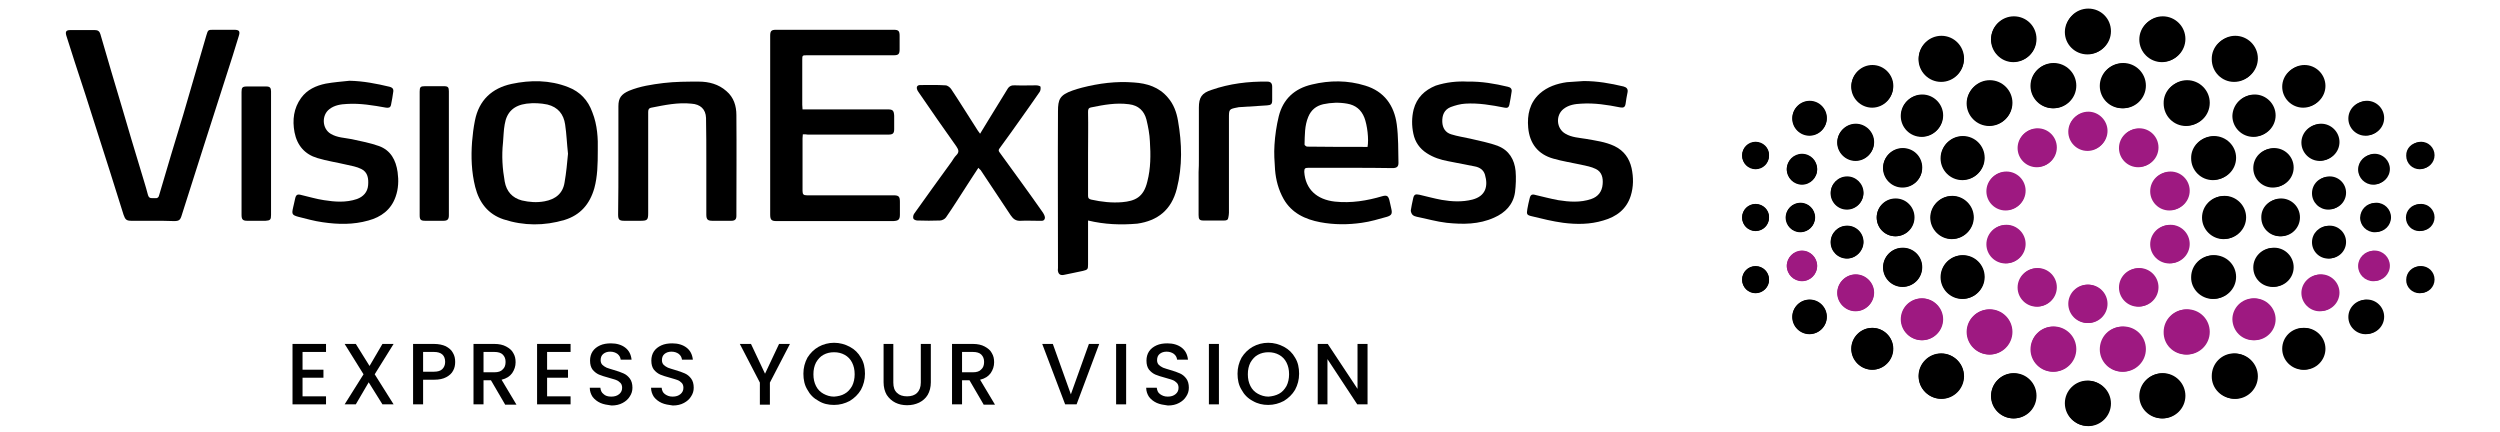 <?xml version="1.0" encoding="UTF-8"?>
<svg width="873px" height="151px" viewBox="0 0 873 151" version="1.1" xmlns="http://www.w3.org/2000/svg" xmlns:xlink="http://www.w3.org/1999/xlink">
    <title>VE_logo_Strapline_873 x 151px</title>
    <g id="VE_logo_Strapline_873-x-151px" stroke="none" stroke-width="1" fill="none" fill-rule="evenodd">
        <g transform="translate(23, 3)" fill-rule="nonzero">
            <g id="Group" transform="translate(585.347, 0)">
                <path d="M120.9,36 C117.2,36 114.2,39 114.2,42.7 C114.2,46.4 117.2,49.4 120.9,49.4 C124.6,49.4 127.6,46.4 127.6,42.7 C127.6,39.1 124.6,36 120.9,36" id="Path" fill="#9E1981"></path>
                <path d="M103.2,41.8 C99.5,41.8 96.5,44.8 96.5,48.5 C96.5,52.2 99.5,55.2 103.2,55.2 C106.9,55.2 109.9,52.2 109.9,48.5 C109.9,44.8 106.9,41.8 103.2,41.8" id="Path" fill="#9E1981"></path>
                <path d="M92.3,56.9 C88.6,56.9 85.6,59.9 85.6,63.6 C85.6,67.3 88.6,70.3 92.3,70.3 C96,70.3 99,67.3 99,63.6 C99,59.9 96,56.9 92.3,56.9" id="Path" fill="#9E1981"></path>
                <path d="M108.8,126.8 C104.5,126.8 100.9,123.3 100.9,118.9 C100.9,114.5 104.4,111 108.8,111 C113.1,111 116.7,114.5 116.7,118.9 C116.7,123.3 113.1,126.8 108.8,126.8" id="Path" fill="#9E1981"></path>
                <path d="M62.9,115.8 C58.9,115.8 55.6,112.5 55.6,108.5 C55.6,104.5 58.9,101.2 62.9,101.2 C66.9,101.2 70.2,104.5 70.2,108.5 C70.2,112.5 66.9,115.8 62.9,115.8" id="Path" fill="#9E1981"></path>
                <path d="M86.5,120.8 C82.2,120.8 78.6,117.3 78.6,112.9 C78.6,108.5 82.1,105 86.5,105 C90.8,105 94.4,108.5 94.4,112.9 C94.4,117.2 90.9,120.8 86.5,120.8" id="Path" fill="#9E1981"></path>
                <path d="M120.9,109.8 C117.2,109.8 114.2,106.8 114.2,103.1 C114.2,99.4 117.2,96.4 120.9,96.4 C124.6,96.4 127.6,99.4 127.6,103.1 C127.6,106.8 124.6,109.8 120.9,109.8" id="Path" fill="#9E1981"></path>
                <path d="M103.2,104 C99.5,104 96.5,101 96.5,97.3 C96.5,93.6 99.5,90.6 103.2,90.6 C106.9,90.6 109.9,93.6 109.9,97.3 C109.9,101 106.9,104 103.2,104" id="Path" fill="#9E1981"></path>
                <path d="M92.3,88.9 C88.6,88.9 85.6,85.9 85.6,82.2 C85.6,78.5 88.6,75.5 92.3,75.5 C96,75.5 99,78.5 99,82.2 C99,85.9 96,88.9 92.3,88.9" id="Path" fill="#9E1981"></path>
                <path d="M20.9,95.1 C18,95.1 15.6,92.7 15.6,89.8 C15.6,86.9 18,84.5 20.9,84.5 C23.8,84.5 26.2,86.9 26.2,89.8 C26.2,92.7 23.9,95.1 20.9,95.1" id="Path" fill="#9E1981"></path>
                <path d="M39.7,105.6 C36.2,105.6 33.3,102.7 33.3,99.2 C33.3,95.7 36.2,92.8 39.7,92.8 C43.2,92.8 46.1,95.7 46.1,99.2 C46.1,102.7 43.2,105.6 39.7,105.6" id="Path" fill="#9E1981"></path>
                <path d="M138.7,41.8 C142.4,41.8 145.4,44.8 145.4,48.5 C145.4,52.2 142.4,55.2 138.7,55.2 C135,55.2 132,52.2 132,48.5 C132,44.8 135,41.8 138.7,41.8" id="Path" fill="#9E1981"></path>
                <path d="M149.6,56.9 C153.3,56.9 156.3,59.9 156.3,63.6 C156.3,67.3 153.3,70.3 149.6,70.3 C145.9,70.3 142.9,67.3 142.9,63.6 C142.9,59.9 145.9,56.9 149.6,56.9" id="Path" fill="#9E1981"></path>
                <path d="M133.1,126.8 C137.4,126.8 141,123.3 141,118.9 C141,114.5 137.5,111 133.1,111 C128.7,111 125.2,114.5 125.2,118.9 C125.2,123.3 128.7,126.8 133.1,126.8" id="Path" fill="#9E1981"></path>
                <path d="M179,115.8 C183,115.8 186.3,112.5 186.3,108.5 C186.3,104.5 183,101.2 179,101.2 C175,101.2 171.7,104.5 171.7,108.5 C171.7,112.5 175,115.8 179,115.8" id="Path" fill="#9E1981"></path>
                <path d="M155.4,120.8 C159.7,120.8 163.3,117.3 163.3,112.9 C163.3,108.5 159.8,105 155.4,105 C151,105 147.5,108.5 147.5,112.9 C147.5,117.2 151,120.8 155.4,120.8" id="Path" fill="#9E1981"></path>
                <path d="M138.7,104 C142.4,104 145.4,101 145.4,97.3 C145.4,93.6 142.4,90.6 138.7,90.6 C135,90.6 132,93.6 132,97.3 C132,101 135,104 138.7,104" id="Path" fill="#9E1981"></path>
                <path d="M149.6,88.9 C153.3,88.9 156.3,85.9 156.3,82.2 C156.3,78.5 153.3,75.5 149.6,75.5 C145.9,75.5 142.9,78.5 142.9,82.2 C142.9,85.9 145.9,88.9 149.6,88.9" id="Path" fill="#9E1981"></path>
                <path d="M220.9,95.1 C223.8,95.1 226.2,92.7 226.2,89.8 C226.2,86.9 223.8,84.5 220.9,84.5 C218,84.5 215.6,86.9 215.6,89.8 C215.6,92.7 218,95.1 220.9,95.1" id="Path" fill="#9E1981"></path>
                <path d="M202.2,105.6 C205.7,105.6 208.6,102.7 208.6,99.2 C208.6,95.7 205.7,92.8 202.2,92.8 C198.7,92.8 195.8,95.7 195.8,99.2 C195.8,102.7 198.7,105.6 202.2,105.6" id="Path" fill="#9E1981"></path>
                <path d="M73.4,65.4 C69.3,65.4 65.9,68.8 65.9,72.9 C65.9,77 69.3,80.4 73.4,80.4 C77.5,80.4 80.9,77 80.9,72.9 C80.9,68.8 77.5,65.4 73.4,65.4" id="Path" fill="#000000"></path>
                <path d="M53.6,66.3 C50,66.3 47,69.2 47,72.9 C47,76.5 49.9,79.5 53.6,79.5 C57.2,79.5 60.2,76.6 60.2,72.9 C60.2,69.3 57.3,66.3 53.6,66.3" id="Path" fill="#000000"></path>
                <path d="M20.4,67.8 C17.6,67.8 15.3,70.1 15.3,72.9 C15.3,75.7 17.6,78 20.4,78 C23.2,78 25.5,75.7 25.5,72.9 C25.5,70.1 23.2,67.8 20.4,67.8" id="Path" fill="#000000"></path>
                <path d="M4.7,68.2 C2.1,68.2 1.13686838e-13,70.3 1.13686838e-13,72.9 C1.13686838e-13,75.5 2.1,77.6 4.7,77.6 C7.3,77.6 9.4,75.5 9.4,72.9 C9.5,70.3 7.3,68.2 4.7,68.2" id="Path" fill="#000000"></path>
                <path d="M120.9,5.77315973e-15 C116.5,5.77315973e-15 113,3.5 113,7.9 C113,12.3 116.5,15.8 120.9,15.8 C125.2,15.8 128.8,12.3 128.8,7.9 C128.8,3.5 125.3,5.77315973e-15 120.9,5.77315973e-15" id="Path" fill="#000000"></path>
                <path d="M108.8,19 C104.5,19 100.9,22.5 100.9,26.9 C100.9,31.2 104.4,34.8 108.8,34.8 C113.1,34.8 116.7,31.3 116.7,26.9 C116.7,22.5 113.1,19 108.8,19" id="Path" fill="#000000"></path>
                <path d="M62.9,30 C58.9,30 55.6,33.3 55.6,37.3 C55.6,41.3 58.9,44.6 62.9,44.6 C66.9,44.6 70.2,41.3 70.2,37.3 C70.2,33.3 66.9,30 62.9,30" id="Path" fill="#000000"></path>
                <path d="M56.1,48.7 C52.4,48.7 49.3,51.7 49.3,55.5 C49.3,59.2 52.3,62.3 56.1,62.3 C59.9,62.3 62.9,59.3 62.9,55.5 C62.9,51.7 59.9,48.7 56.1,48.7" id="Path" fill="#000000"></path>
                <path d="M45.5,19.7 C41.5,19.7 38.2,23 38.2,27 C38.2,31 41.5,34.3 45.5,34.3 C49.5,34.3 52.8,31 52.8,27 C52.8,23 49.5,19.7 45.5,19.7" id="Path" fill="#000000"></path>
                <path d="M86.5,25 C82.2,25 78.6,28.5 78.6,32.9 C78.6,37.3 82.1,40.8 86.5,40.8 C90.8,40.8 94.4,37.3 94.4,32.9 C94.4,28.6 90.9,25 86.5,25" id="Path" fill="#000000"></path>
                <path d="M77.1,44.5 C72.9,44.5 69.5,47.9 69.5,52.1 C69.5,56.3 72.9,59.7 77.1,59.7 C81.3,59.7 84.7,56.3 84.7,52.1 C84.7,47.9 81.3,44.5 77.1,44.5" id="Path" fill="#000000"></path>
                <path d="M94.9,2.7 C90.6,2.7 87,6.2 87,10.6 C87,14.9 90.5,18.5 94.9,18.5 C99.3,18.5 102.8,15 102.8,10.6 C102.8,6.2 99.3,2.7 94.9,2.7" id="Path" fill="#000000"></path>
                <path d="M69.6,9.5 C65.3,9.5 61.7,13 61.7,17.4 C61.7,21.7 65.2,25.3 69.6,25.3 C73.9,25.3 77.5,21.8 77.5,17.4 C77.5,13.1 74,9.5 69.6,9.5" id="Path" fill="#000000"></path>
                <path d="M20.9,50.7 C18,50.7 15.6,53.1 15.6,56 C15.6,58.9 18,61.3 20.9,61.3 C23.8,61.3 26.2,58.9 26.2,56 C26.2,53.1 23.9,50.7 20.9,50.7" id="Path" fill="#000000"></path>
                <path d="M36.7,58.6 C33.6,58.6 31,61.1 31,64.3 C31,67.4 33.5,70 36.7,70 C39.8,70 42.4,67.5 42.4,64.3 C42.4,61.2 39.8,58.6 36.7,58.6" id="Path" fill="#000000"></path>
                <path d="M4.7,46.5 C2.1,46.5 1.13686838e-13,48.6 1.13686838e-13,51.2 C1.13686838e-13,53.8 2.1,55.9 4.7,55.9 C7.3,55.9 9.4,53.8 9.4,51.2 C9.5,48.6 7.3,46.5 4.7,46.5" id="Path" fill="#000000"></path>
                <path d="M39.7,40.2 C36.2,40.2 33.3,43.1 33.3,46.6 C33.3,50.1 36.2,53 39.7,53 C43.2,53 46.1,50.1 46.1,46.6 C46.1,43.1 43.2,40.2 39.7,40.2" id="Path" fill="#000000"></path>
                <path d="M23.6,32.2 C20.3,32.2 17.6,34.9 17.6,38.2 C17.6,41.5 20.3,44.2 23.6,44.2 C26.9,44.2 29.6,41.5 29.6,38.2 C29.6,34.9 26.9,32.2 23.6,32.2" id="Path" fill="#000000"></path>
                <path d="M120.9,145.8 C116.5,145.8 113,142.3 113,137.9 C113,133.6 116.5,130 120.9,130 C125.2,130 128.8,133.5 128.8,137.9 C128.8,142.2 125.3,145.8 120.9,145.8" id="Path" fill="#000000"></path>
                <path d="M56.1,97.1 C52.4,97.1 49.3,94.1 49.3,90.3 C49.3,86.6 52.3,83.5 56.1,83.5 C59.9,83.5 62.9,86.5 62.9,90.3 C62.9,94.1 59.9,97.1 56.1,97.1" id="Path" fill="#000000"></path>
                <path d="M45.5,126.1 C41.5,126.1 38.2,122.8 38.2,118.8 C38.2,114.8 41.5,111.5 45.5,111.5 C49.5,111.5 52.8,114.8 52.8,118.8 C52.8,122.8 49.5,126.1 45.5,126.1" id="Path" fill="#000000"></path>
                <path d="M77.1,101.3 C72.9,101.3 69.5,97.9 69.5,93.7 C69.5,89.5 72.9,86.1 77.1,86.1 C81.3,86.1 84.7,89.5 84.7,93.7 C84.7,97.9 81.3,101.3 77.1,101.3" id="Path" fill="#000000"></path>
                <path d="M94.9,143.1 C90.6,143.1 87,139.6 87,135.2 C87,130.9 90.5,127.3 94.9,127.3 C99.3,127.3 102.8,130.8 102.8,135.2 C102.8,139.6 99.3,143.1 94.9,143.1" id="Path" fill="#000000"></path>
                <path d="M69.6,136.3 C65.3,136.3 61.7,132.8 61.7,128.4 C61.7,124.1 65.2,120.5 69.6,120.5 C73.9,120.5 77.5,124 77.5,128.4 C77.5,132.7 74,136.3 69.6,136.3" id="Path" fill="#000000"></path>
                <path d="M36.7,87.2 C33.6,87.2 31,84.7 31,81.5 C31,78.4 33.5,75.8 36.7,75.8 C39.8,75.8 42.4,78.3 42.4,81.5 C42.4,84.6 39.8,87.2 36.7,87.2" id="Path" fill="#000000"></path>
                <path d="M4.7,99.3 C2.1,99.3 1.13686838e-13,97.2 1.13686838e-13,94.6 C1.13686838e-13,92 2.1,89.9 4.7,89.9 C7.3,89.9 9.4,92 9.4,94.6 C9.5,97.2 7.3,99.3 4.7,99.3" id="Path" fill="#000000"></path>
                <path d="M23.6,113.6 C20.3,113.6 17.6,110.9 17.6,107.6 C17.6,104.3 20.3,101.6 23.6,101.6 C26.9,101.6 29.6,104.3 29.6,107.6 C29.6,110.9 26.9,113.6 23.6,113.6" id="Path" fill="#000000"></path>
                <path d="M168.5,65.4 C172.6,65.4 176,68.8 176,72.9 C176,77 172.6,80.4 168.5,80.4 C164.4,80.4 161,77 161,72.9 C161,68.8 164.3,65.4 168.5,65.4" id="Path" fill="#000000"></path>
                <path d="M188.2,66.3 C191.8,66.3 194.8,69.2 194.8,72.9 C194.8,76.5 191.9,79.5 188.2,79.5 C184.6,79.5 181.6,76.6 181.6,72.9 C181.7,69.3 184.6,66.3 188.2,66.3" id="Path" fill="#000000"></path>
                <path d="M221.5,67.8 C224.3,67.8 226.6,70.1 226.6,72.9 C226.6,75.7 224.3,78 221.5,78 C218.7,78 216.4,75.7 216.4,72.9 C216.4,70.1 218.7,67.8 221.5,67.8" id="Path" fill="#000000"></path>
                <path d="M237.1,68.2 C239.7,68.2 241.8,70.3 241.8,72.9 C241.8,75.5 239.7,77.6 237.1,77.6 C234.5,77.6 232.4,75.5 232.4,72.9 C232.4,70.3 234.5,68.2 237.1,68.2" id="Path" fill="#000000"></path>
                <path d="M133.1,19 C137.4,19 141,22.5 141,26.9 C141,31.2 137.5,34.8 133.1,34.8 C128.7,34.8 125.2,31.3 125.2,26.9 C125.2,22.5 128.7,19 133.1,19" id="Path" fill="#000000"></path>
                <path d="M179,30 C183,30 186.3,33.3 186.3,37.3 C186.3,41.3 183,44.6 179,44.6 C175,44.6 171.7,41.3 171.7,37.3 C171.7,33.3 175,30 179,30" id="Path" fill="#000000"></path>
                <path d="M185.8,48.7 C189.5,48.7 192.6,51.7 192.6,55.5 C192.6,59.2 189.6,62.3 185.8,62.3 C182.1,62.3 179,59.3 179,55.5 C179,51.7 182,48.7 185.8,48.7" id="Path" fill="#000000"></path>
                <path d="M196.4,19.7 C200.4,19.7 203.7,23 203.7,27 C203.7,31 200.4,34.3 196.4,34.3 C192.4,34.3 189.1,31 189.1,27 C189.1,23 192.4,19.7 196.4,19.7" id="Path" fill="#000000"></path>
                <path d="M155.4,25 C159.7,25 163.3,28.5 163.3,32.9 C163.3,37.3 159.8,40.8 155.4,40.8 C151,40.8 147.5,37.3 147.5,32.9 C147.5,28.6 151,25 155.4,25" id="Path" fill="#000000"></path>
                <path d="M164.8,44.5 C169,44.5 172.5,47.9 172.5,52.1 C172.5,56.3 169.1,59.7 164.8,59.7 C160.6,59.7 157.2,56.3 157.2,52.1 C157.1,47.9 160.6,44.5 164.8,44.5" id="Path" fill="#000000"></path>
                <path d="M146.9,2.7 C151.2,2.7 154.8,6.2 154.8,10.6 C154.8,14.9 151.3,18.5 146.9,18.5 C142.6,18.5 139,15 139,10.6 C139.1,6.2 142.6,2.7 146.9,2.7" id="Path" fill="#000000"></path>
                <path d="M172.2,9.5 C176.5,9.5 180.1,13 180.1,17.4 C180.1,21.7 176.6,25.3 172.2,25.3 C167.9,25.3 164.3,21.8 164.3,17.4 C164.4,13.1 167.9,9.5 172.2,9.5" id="Path" fill="#000000"></path>
                <path d="M220.9,50.7 C223.8,50.7 226.2,53.1 226.2,56 C226.2,58.9 223.8,61.3 220.9,61.3 C218,61.3 215.6,58.9 215.6,56 C215.6,53.1 218,50.7 220.9,50.7" id="Path" fill="#000000"></path>
                <path d="M205.2,58.6 C208.3,58.6 210.9,61.1 210.9,64.3 C210.9,67.4 208.4,70 205.2,70 C202.1,70 199.5,67.5 199.5,64.3 C199.5,61.2 202,58.6 205.2,58.6" id="Path" fill="#000000"></path>
                <path d="M237.1,46.5 C239.7,46.5 241.8,48.6 241.8,51.2 C241.8,53.8 239.7,55.9 237.1,55.9 C234.5,55.9 232.4,53.8 232.4,51.2 C232.4,48.6 234.5,46.5 237.1,46.5" id="Path" fill="#000000"></path>
                <path d="M202.2,40.2 C205.7,40.2 208.6,43.1 208.6,46.6 C208.6,50.1 205.7,53 202.2,53 C198.7,53 195.8,50.1 195.8,46.6 C195.8,43.1 198.7,40.2 202.2,40.2" id="Path" fill="#000000"></path>
                <path d="M218.2,32.2 C221.5,32.2 224.2,34.9 224.2,38.2 C224.2,41.5 221.5,44.2 218.2,44.2 C214.9,44.2 212.2,41.5 212.2,38.2 C212.3,34.9 215,32.2 218.2,32.2" id="Path" fill="#000000"></path>
                <path d="M185.8,97.1 C189.5,97.1 192.6,94.1 192.6,90.3 C192.6,86.6 189.6,83.5 185.8,83.5 C182.1,83.5 179,86.5 179,90.3 C179,94.1 182,97.1 185.8,97.1" id="Path" fill="#000000"></path>
                <path d="M196.4,126.1 C200.4,126.1 203.7,122.8 203.7,118.8 C203.7,114.8 200.4,111.5 196.4,111.5 C192.4,111.5 189.1,114.8 189.1,118.8 C189.1,122.8 192.4,126.1 196.4,126.1" id="Path" fill="#000000"></path>
                <path d="M164.8,101.3 C169,101.3 172.5,97.9 172.5,93.7 C172.5,89.5 169.1,86.1 164.8,86.1 C160.6,86.1 157.2,89.5 157.2,93.7 C157.1,97.9 160.6,101.3 164.8,101.3" id="Path" fill="#000000"></path>
                <path d="M146.9,143.1 C151.2,143.1 154.8,139.6 154.8,135.2 C154.8,130.9 151.3,127.3 146.9,127.3 C142.6,127.3 139,130.8 139,135.2 C139.1,139.6 142.6,143.1 146.9,143.1" id="Path" fill="#000000"></path>
                <path d="M172.2,136.3 C176.5,136.3 180.1,132.8 180.1,128.4 C180.1,124.1 176.6,120.5 172.2,120.5 C167.9,120.5 164.3,124 164.3,128.4 C164.4,132.7 167.9,136.3 172.2,136.3" id="Path" fill="#000000"></path>
                <path d="M205.2,87.2 C208.3,87.2 210.9,84.7 210.9,81.5 C210.9,78.4 208.4,75.8 205.2,75.8 C202.1,75.8 199.5,78.3 199.5,81.5 C199.5,84.6 202,87.2 205.2,87.2" id="Path" fill="#000000"></path>
                <path d="M237.1,99.3 C239.7,99.3 241.8,97.2 241.8,94.6 C241.8,92 239.7,89.9 237.1,89.9 C234.5,89.9 232.4,92 232.4,94.6 C232.4,97.2 234.5,99.3 237.1,99.3" id="Path" fill="#000000"></path>
                <path d="M218.2,113.6 C221.5,113.6 224.2,110.9 224.2,107.6 C224.2,104.3 221.5,101.6 218.2,101.6 C214.9,101.6 212.2,104.3 212.2,107.6 C212.3,110.9 215,113.6 218.2,113.6" id="Path" fill="#000000"></path>
            </g>
            <path d="M705.947,36.3 C702.247,36.3 699.247,39.3 699.247,43 C699.247,46.7 702.247,49.7 705.947,49.7 C709.647,49.7 712.647,46.7 712.647,43 C712.647,39.3 709.647,36.3 705.947,36.3" id="Path" fill="#9E1981"></path>
            <path d="M688.247,42 C684.547,42 681.547,45 681.547,48.7 C681.547,52.4 684.547,55.4 688.247,55.4 C691.947,55.4 694.947,52.4 694.947,48.7 C694.947,45 691.947,42 688.247,42" id="Path" fill="#9E1981"></path>
            <path d="M677.347,57.1 C673.647,57.1 670.647,60.1 670.647,63.8 C670.647,67.5 673.647,70.5 677.347,70.5 C681.047,70.5 684.047,67.5 684.047,63.8 C684.047,60 681.047,57.1 677.347,57.1" id="Path" fill="#9E1981"></path>
            <path d="M693.847,126.8 C689.547,126.8 686.047,123.3 686.047,119 C686.047,114.7 689.547,111.1 693.847,111.1 C698.147,111.1 701.747,114.6 701.747,119 C701.747,123.3 698.247,126.8 693.847,126.8" id="Path" fill="#9E1981"></path>
            <path d="M648.047,115.8 C644.047,115.8 640.747,112.5 640.747,108.5 C640.747,104.5 643.947,101.2 648.047,101.2 C652.047,101.2 655.347,104.5 655.347,108.5 C655.347,112.6 652.047,115.8 648.047,115.8" id="Path" fill="#9E1981"></path>
            <path d="M671.647,120.8 C667.347,120.8 663.747,117.3 663.747,112.9 C663.747,108.6 667.247,105.1 671.647,105.1 C675.947,105.1 679.547,108.6 679.547,112.9 C679.447,117.3 675.947,120.8 671.647,120.8" id="Path" fill="#9E1981"></path>
            <path d="M705.947,109.8 C702.247,109.8 699.247,106.8 699.247,103.1 C699.247,99.4 702.247,96.4 705.947,96.4 C709.647,96.4 712.647,99.4 712.647,103.1 C712.647,106.8 709.647,109.8 705.947,109.8" id="Path" fill="#9E1981"></path>
            <path d="M688.247,104.1 C684.547,104.1 681.547,101.1 681.547,97.4 C681.547,93.7 684.547,90.7 688.247,90.7 C691.947,90.7 694.947,93.7 694.947,97.4 C694.947,101.1 691.947,104.1 688.247,104.1" id="Path" fill="#9E1981"></path>
            <path d="M677.347,89 C673.647,89 670.647,86 670.647,82.3 C670.647,78.6 673.647,75.6 677.347,75.6 C681.047,75.6 684.047,78.6 684.047,82.3 C684.047,86 681.047,89 677.347,89" id="Path" fill="#9E1981"></path>
            <path d="M606.247,95.2 C603.347,95.2 600.947,92.8 600.947,89.9 C600.947,87 603.347,84.6 606.247,84.6 C609.147,84.6 611.547,87 611.547,89.9 C611.547,92.8 609.147,95.2 606.247,95.2" id="Path" fill="#9E1981"></path>
            <path d="M624.947,105.7 C621.447,105.7 618.547,102.8 618.547,99.3 C618.547,95.8 621.447,92.9 624.947,92.9 C628.447,92.9 631.347,95.8 631.347,99.3 C631.247,102.8 628.447,105.7 624.947,105.7" id="Path" fill="#9E1981"></path>
            <path d="M723.647,42 C727.347,42 730.347,45 730.347,48.7 C730.347,52.4 727.347,55.4 723.647,55.4 C719.947,55.4 716.947,52.4 716.947,48.7 C716.947,45 719.947,42 723.647,42" id="Path" fill="#9E1981"></path>
            <path d="M734.547,57.1 C738.247,57.1 741.247,60.1 741.247,63.8 C741.247,67.5 738.247,70.5 734.547,70.5 C730.847,70.5 727.847,67.5 727.847,63.8 C727.847,60 730.847,57.1 734.547,57.1" id="Path" fill="#9E1981"></path>
            <path d="M718.047,126.8 C722.347,126.8 725.947,123.3 725.947,119 C725.947,114.7 722.447,111.1 718.047,111.1 C713.647,111.1 710.247,114.6 710.247,119 C710.247,123.3 713.747,126.8 718.047,126.8" id="Path" fill="#9E1981"></path>
            <path d="M763.847,115.8 C767.847,115.8 771.147,112.5 771.147,108.5 C771.147,104.5 767.947,101.2 763.847,101.2 C759.847,101.2 756.547,104.5 756.547,108.5 C756.647,112.6 759.847,115.8 763.847,115.8" id="Path" fill="#9E1981"></path>
            <path d="M740.347,120.8 C744.647,120.8 748.147,117.3 748.147,112.9 C748.147,108.6 744.647,105.1 740.347,105.1 C736.047,105.1 732.547,108.6 732.547,112.9 C732.447,117.3 735.947,120.8 740.347,120.8" id="Path" fill="#9E1981"></path>
            <path d="M723.647,104.1 C727.347,104.1 730.347,101.1 730.347,97.4 C730.347,93.7 727.347,90.7 723.647,90.7 C719.947,90.7 716.947,93.7 716.947,97.4 C716.947,101.1 719.947,104.1 723.647,104.1" id="Path" fill="#9E1981"></path>
            <path d="M734.547,89 C738.247,89 741.247,86 741.247,82.3 C741.247,78.6 738.247,75.6 734.547,75.6 C730.847,75.6 727.847,78.6 727.847,82.3 C727.847,86 730.847,89 734.547,89" id="Path" fill="#9E1981"></path>
            <path d="M805.747,95.2 C808.647,95.2 811.047,92.8 811.047,89.9 C811.047,87 808.647,84.6 805.747,84.6 C802.847,84.6 800.447,87 800.447,89.9 C800.447,92.8 802.847,95.2 805.747,95.2" id="Path" fill="#9E1981"></path>
            <path d="M787.047,105.7 C790.547,105.7 793.447,102.8 793.447,99.3 C793.447,95.8 790.547,92.9 787.047,92.9 C783.547,92.9 780.647,95.8 780.647,99.3 C780.647,102.8 783.547,105.7 787.047,105.7" id="Path" fill="#9E1981"></path>
            <path d="M658.547,65.5 C654.447,65.5 651.047,68.9 651.047,73 C651.047,77.1 654.447,80.5 658.547,80.5 C662.647,80.5 666.047,77.1 666.047,73 C666.047,68.9 662.647,65.5 658.547,65.5" id="Path" fill="#000000"></path>
            <path d="M638.847,66.5 C635.247,66.5 632.347,69.4 632.347,73 C632.347,76.6 635.247,79.5 638.847,79.5 C642.447,79.5 645.347,76.6 645.347,73 C645.347,69.4 642.447,66.5 638.847,66.5" id="Path" fill="#000000"></path>
            <path d="M605.647,67.9 C602.847,67.9 600.547,70.2 600.547,73 C600.547,75.8 602.847,78.1 605.647,78.1 C608.447,78.1 610.747,75.8 610.747,73 C610.747,70.2 608.447,67.9 605.647,67.9" id="Path" fill="#000000"></path>
            <path d="M590.047,68.3 C587.447,68.3 585.347,70.4 585.347,73 C585.347,75.6 587.447,77.7 590.047,77.7 C592.647,77.7 594.747,75.6 594.747,73 C594.747,70.4 592.647,68.3 590.047,68.3" id="Path" fill="#000000"></path>
            <path d="M705.947,0.4 C701.647,0.4 698.047,3.9 698.047,8.2 C698.047,12.5 701.547,16 705.947,16 C710.247,16 713.747,12.5 713.747,8.2 C713.747,3.9 710.347,0.4 705.947,0.4" id="Path" fill="#000000"></path>
            <path d="M693.847,19.2 C689.547,19.2 686.047,22.7 686.047,27 C686.047,31.3 689.547,34.8 693.847,34.8 C698.147,34.8 701.747,31.3 701.747,27 C701.747,22.7 698.247,19.2 693.847,19.2" id="Path" fill="#000000"></path>
            <path d="M648.047,30.2 C644.047,30.2 640.747,33.4 640.747,37.5 C640.747,41.5 643.947,44.8 648.047,44.8 C652.047,44.8 655.347,41.5 655.347,37.5 C655.347,33.5 652.047,30.2 648.047,30.2" id="Path" fill="#000000"></path>
            <path d="M641.347,48.9 C637.647,48.9 634.547,51.9 634.547,55.7 C634.547,59.4 637.547,62.5 641.347,62.5 C645.047,62.5 648.147,59.5 648.147,55.7 C648.047,51.9 645.047,48.9 641.347,48.9" id="Path" fill="#000000"></path>
            <path d="M630.747,20 C626.747,20 623.447,23.3 623.447,27.3 C623.447,31.3 626.747,34.6 630.747,34.6 C634.747,34.6 638.047,31.3 638.047,27.3 C638.047,23.3 634.747,20 630.747,20" id="Path" fill="#000000"></path>
            <path d="M671.647,25.3 C667.347,25.3 663.747,28.8 663.747,33.1 C663.747,37.4 667.247,41 671.647,41 C675.947,41 679.547,37.5 679.547,33.1 C679.447,28.8 675.947,25.3 671.647,25.3" id="Path" fill="#000000"></path>
            <path d="M662.247,44.7 C658.047,44.7 654.647,48.1 654.647,52.3 C654.647,56.5 658.047,59.9 662.247,59.9 C666.447,59.9 669.847,56.5 669.847,52.3 C669.847,48.1 666.447,44.7 662.247,44.7" id="Path" fill="#000000"></path>
            <path d="M680.047,3 C675.747,3 672.247,6.5 672.247,10.8 C672.247,15.1 675.747,18.7 680.047,18.7 C684.347,18.7 687.947,15.2 687.947,10.8 C687.847,6.5 684.347,3 680.047,3" id="Path" fill="#000000"></path>
            <path d="M654.847,9.8 C650.547,9.8 646.947,13.3 646.947,17.7 C646.947,22 650.447,25.6 654.847,25.6 C659.147,25.6 662.747,22.1 662.747,17.7 C662.647,13.3 659.147,9.8 654.847,9.8" id="Path" fill="#000000"></path>
            <path d="M606.247,50.9 C603.347,50.9 600.947,53.3 600.947,56.2 C600.947,59.1 603.347,61.5 606.247,61.5 C609.147,61.5 611.547,59.1 611.547,56.2 C611.547,53.3 609.147,50.9 606.247,50.9" id="Path" fill="#000000"></path>
            <path d="M621.947,58.8 C618.847,58.8 616.247,61.3 616.247,64.5 C616.247,67.6 618.747,70.2 621.947,70.2 C625.047,70.2 627.647,67.7 627.647,64.5 C627.547,61.3 625.047,58.8 621.947,58.8" id="Path" fill="#000000"></path>
            <path d="M590.047,46.7 C587.447,46.7 585.347,48.8 585.347,51.4 C585.347,54 587.447,56.1 590.047,56.1 C592.647,56.1 594.747,54 594.747,51.4 C594.747,48.8 592.647,46.7 590.047,46.7" id="Path" fill="#000000"></path>
            <path d="M624.947,40.4 C621.447,40.4 618.547,43.3 618.547,46.8 C618.547,50.3 621.447,53.2 624.947,53.2 C628.447,53.2 631.347,50.3 631.347,46.8 C631.247,43.3 628.447,40.4 624.947,40.4" id="Path" fill="#000000"></path>
            <path d="M608.847,32.4 C605.547,32.4 602.847,35.1 602.847,38.4 C602.847,41.7 605.547,44.4 608.847,44.4 C612.147,44.4 614.847,41.7 614.847,38.4 C614.847,35.1 612.147,32.4 608.847,32.4" id="Path" fill="#000000"></path>
            <path d="M705.947,145.7 C701.647,145.7 698.047,142.2 698.047,137.8 C698.047,133.5 701.547,129.9 705.947,129.9 C710.247,129.9 713.747,133.4 713.747,137.8 C713.847,142.2 710.347,145.7 705.947,145.7" id="Path" fill="#000000"></path>
            <path d="M641.347,97.2 C637.647,97.2 634.547,94.2 634.547,90.4 C634.547,86.7 637.547,83.6 641.347,83.6 C645.047,83.6 648.147,86.6 648.147,90.4 C648.047,94.2 645.047,97.2 641.347,97.2" id="Path" fill="#000000"></path>
            <path d="M630.747,126.1 C626.747,126.1 623.447,122.8 623.447,118.8 C623.447,114.8 626.747,111.5 630.747,111.5 C634.747,111.5 638.047,114.7 638.047,118.8 C637.947,122.8 634.747,126.1 630.747,126.1" id="Path" fill="#000000"></path>
            <path d="M662.247,101.4 C658.047,101.4 654.647,98 654.647,93.8 C654.647,89.6 658.047,86.2 662.247,86.2 C666.447,86.2 669.847,89.6 669.847,93.8 C669.847,97.9 666.447,101.4 662.247,101.4" id="Path" fill="#000000"></path>
            <path d="M680.047,143.1 C675.747,143.1 672.247,139.6 672.247,135.3 C672.247,131 675.747,127.4 680.047,127.4 C684.347,127.4 687.947,130.9 687.947,135.3 C687.847,139.6 684.347,143.1 680.047,143.1" id="Path" fill="#000000"></path>
            <path d="M654.847,136.2 C650.547,136.2 646.947,132.7 646.947,128.3 C646.947,124 650.447,120.4 654.847,120.4 C659.147,120.4 662.747,123.9 662.747,128.3 C662.647,132.7 659.147,136.2 654.847,136.2" id="Path" fill="#000000"></path>
            <path d="M621.947,87.3 C618.847,87.3 616.247,84.8 616.247,81.6 C616.247,78.5 618.747,75.9 621.947,75.9 C625.047,75.9 627.647,78.4 627.647,81.6 C627.547,84.7 625.047,87.3 621.947,87.3" id="Path" fill="#000000"></path>
            <path d="M590.047,99.4 C587.447,99.4 585.347,97.3 585.347,94.7 C585.347,92.1 587.447,90 590.047,90 C592.647,90 594.747,92.1 594.747,94.7 C594.747,97.2 592.647,99.4 590.047,99.4" id="Path" fill="#000000"></path>
            <path d="M608.847,113.7 C605.547,113.7 602.847,111 602.847,107.7 C602.847,104.4 605.547,101.7 608.847,101.7 C612.147,101.7 614.847,104.4 614.847,107.7 C614.847,111 612.147,113.7 608.847,113.7" id="Path" fill="#000000"></path>
            <path d="M753.447,65.5 C757.547,65.5 760.947,68.9 760.947,73 C760.947,77.1 757.547,80.5 753.447,80.5 C749.347,80.5 745.947,77.1 745.947,73 C745.947,68.9 749.247,65.5 753.447,65.5" id="Path" fill="#000000"></path>
            <path d="M773.147,66.5 C776.747,66.5 779.647,69.4 779.647,73 C779.647,76.6 776.747,79.5 773.147,79.5 C769.547,79.5 766.647,76.6 766.647,73 C766.547,69.4 769.447,66.5 773.147,66.5" id="Path" fill="#000000"></path>
            <path d="M806.247,67.9 C809.047,67.9 811.347,70.2 811.347,73 C811.347,75.8 809.047,78.1 806.247,78.1 C803.447,78.1 801.147,75.8 801.147,73 C801.247,70.2 803.447,67.9 806.247,67.9" id="Path" fill="#000000"></path>
            <path d="M821.847,68.3 C824.447,68.3 826.547,70.4 826.547,73 C826.547,75.6 824.447,77.7 821.847,77.7 C819.247,77.7 817.147,75.6 817.147,73 C817.147,70.4 819.247,68.3 821.847,68.3" id="Path" fill="#000000"></path>
            <path d="M718.047,19.2 C722.347,19.2 725.947,22.7 725.947,27 C725.947,31.3 722.447,34.8 718.047,34.8 C713.647,34.8 710.247,31.3 710.247,27 C710.247,22.7 713.747,19.2 718.047,19.2" id="Path" fill="#000000"></path>
            <path d="M763.847,30.2 C767.847,30.2 771.147,33.4 771.147,37.5 C771.147,41.5 767.947,44.8 763.847,44.8 C759.847,44.8 756.547,41.5 756.547,37.5 C756.647,33.5 759.847,30.2 763.847,30.2" id="Path" fill="#000000"></path>
            <path d="M770.647,48.9 C774.347,48.9 777.447,51.9 777.447,55.7 C777.447,59.4 774.447,62.5 770.647,62.5 C766.947,62.5 763.847,59.5 763.847,55.7 C763.847,51.9 766.847,48.9 770.647,48.9" id="Path" fill="#000000"></path>
            <path d="M781.247,20 C785.247,20 788.547,23.3 788.547,27.3 C788.547,31.3 785.347,34.6 781.247,34.6 C777.247,34.6 773.947,31.3 773.947,27.3 C773.947,23.3 777.247,20 781.247,20" id="Path" fill="#000000"></path>
            <path d="M740.347,25.3 C744.647,25.3 748.147,28.8 748.147,33.1 C748.147,37.4 744.647,41 740.347,41 C736.047,41 732.547,37.5 732.547,33.1 C732.447,28.8 735.947,25.3 740.347,25.3" id="Path" fill="#000000"></path>
            <path d="M749.747,44.7 C753.947,44.7 757.347,48.1 757.347,52.3 C757.347,56.5 753.947,59.9 749.747,59.9 C745.547,59.9 742.147,56.5 742.147,52.3 C742.047,48.1 745.547,44.7 749.747,44.7" id="Path" fill="#000000"></path>
            <path d="M731.947,3 C736.247,3 739.747,6.5 739.747,10.8 C739.747,15.1 736.247,18.7 731.947,18.7 C727.647,18.7 724.047,15.2 724.047,10.8 C724.047,6.5 727.547,3 731.947,3" id="Path" fill="#000000"></path>
            <path d="M757.147,9.8 C761.447,9.8 765.047,13.3 765.047,17.7 C765.047,22 761.547,25.6 757.147,25.6 C752.847,25.6 749.347,22.1 749.347,17.7 C749.247,13.3 752.847,9.8 757.147,9.8" id="Path" fill="#000000"></path>
            <path d="M805.747,50.9 C808.647,50.9 811.047,53.3 811.047,56.2 C811.047,59.1 808.647,61.5 805.747,61.5 C802.847,61.5 800.447,59.1 800.447,56.2 C800.447,53.3 802.847,50.9 805.747,50.9" id="Path" fill="#000000"></path>
            <path d="M790.047,58.8 C793.147,58.8 795.747,61.3 795.747,64.5 C795.747,67.6 793.247,70.2 790.047,70.2 C786.947,70.2 784.347,67.7 784.347,64.5 C784.347,61.3 786.847,58.8 790.047,58.8" id="Path" fill="#000000"></path>
            <path d="M821.947,46.7 C824.547,46.7 826.647,48.8 826.647,51.4 C826.647,54 824.547,56.1 821.947,56.1 C819.347,56.1 817.247,54 817.247,51.4 C817.147,48.8 819.247,46.7 821.947,46.7" id="Path" fill="#000000"></path>
            <path d="M787.047,40.4 C790.547,40.4 793.447,43.3 793.447,46.8 C793.447,50.3 790.547,53.2 787.047,53.2 C783.547,53.2 780.647,50.3 780.647,46.8 C780.647,43.3 783.547,40.4 787.047,40.4" id="Path" fill="#000000"></path>
            <path d="M803.047,32.4 C806.347,32.4 809.047,35.1 809.047,38.4 C809.047,41.7 806.347,44.4 803.047,44.4 C799.747,44.4 797.047,41.7 797.047,38.4 C797.047,35.1 799.747,32.4 803.047,32.4" id="Path" fill="#000000"></path>
            <path d="M770.647,97.2 C774.347,97.2 777.447,94.2 777.447,90.4 C777.447,86.7 774.447,83.6 770.647,83.6 C766.947,83.6 763.847,86.6 763.847,90.4 C763.847,94.2 766.847,97.2 770.647,97.2" id="Path" fill="#000000"></path>
            <path d="M781.247,126.1 C785.247,126.1 788.547,122.8 788.547,118.8 C788.547,114.8 785.347,111.5 781.247,111.5 C777.247,111.5 773.947,114.7 773.947,118.8 C773.947,122.8 777.247,126.1 781.247,126.1" id="Path" fill="#000000"></path>
            <path d="M749.747,101.4 C753.947,101.4 757.347,98 757.347,93.8 C757.347,89.6 753.947,86.2 749.747,86.2 C745.547,86.2 742.147,89.6 742.147,93.8 C742.047,97.9 745.547,101.4 749.747,101.4" id="Path" fill="#000000"></path>
            <path d="M731.947,143.1 C736.247,143.1 739.747,139.6 739.747,135.3 C739.747,131 736.247,127.4 731.947,127.4 C727.647,127.4 724.047,130.9 724.047,135.3 C724.047,139.6 727.547,143.1 731.947,143.1" id="Path" fill="#000000"></path>
            <path d="M757.147,136.2 C761.447,136.2 765.047,132.7 765.047,128.3 C765.047,124 761.547,120.4 757.147,120.4 C752.847,120.4 749.347,123.9 749.347,128.3 C749.247,132.7 752.847,136.2 757.147,136.2" id="Path" fill="#000000"></path>
            <path d="M790.047,87.3 C793.147,87.3 795.747,84.8 795.747,81.6 C795.747,78.5 793.247,75.9 790.047,75.9 C786.947,75.9 784.347,78.4 784.347,81.6 C784.347,84.7 786.847,87.3 790.047,87.3" id="Path" fill="#000000"></path>
            <path d="M821.947,99.4 C824.547,99.4 826.647,97.3 826.647,94.7 C826.647,92.1 824.547,90 821.947,90 C819.347,90 817.247,92.1 817.247,94.7 C817.147,97.2 819.247,99.4 821.947,99.4" id="Path" fill="#000000"></path>
            <path d="M803.047,113.7 C806.347,113.7 809.047,111 809.047,107.7 C809.047,104.4 806.347,101.7 803.047,101.7 C799.747,101.7 797.047,104.4 797.047,107.7 C797.047,111 799.747,113.7 803.047,113.7" id="Path" fill="#000000"></path>
            <g id="Group" transform="translate(0, 7.4)" fill="#000000">
                <path d="M257.347,36.5 C257.347,37 257.247,37.4 257.247,37.9 C257.247,44 257.247,50.2 257.247,56.3 C257.247,57.5 257.647,57.8 258.747,57.8 C268.847,57.8 278.947,57.8 288.947,57.8 C290.847,57.8 291.247,58.2 291.247,60.1 C291.247,61.6 291.247,63.1 291.247,64.5 C291.247,66.3 290.747,66.7 288.947,66.8 C278.347,66.8 267.747,66.8 257.147,66.8 C254.147,66.8 251.147,66.8 248.147,66.8 C246.347,66.8 245.947,66.3 245.947,64.5 C245.947,43.7 245.947,22.9 245.947,2.1 C245.947,0.4 246.347,1.77635684e-15 248.047,1.77635684e-15 C261.747,1.77635684e-15 275.447,1.77635684e-15 289.047,1.77635684e-15 C290.747,1.77635684e-15 291.147,0.4 291.147,2.1 C291.147,3.7 291.147,5.2 291.147,6.8 C291.147,8.5 290.747,8.9 289.047,8.9 C278.947,8.9 268.847,8.9 258.847,8.9 C257.147,8.9 257.147,8.9 257.147,10.6 C257.147,15.8 257.147,21 257.147,26.2 C257.147,26.7 257.247,27.2 257.247,27.8 C257.847,27.8 258.347,27.8 258.847,27.8 C268.247,27.8 277.647,27.8 287.047,27.8 C288.747,27.8 289.147,28.2 289.247,30 C289.247,31.6 289.247,33.1 289.247,34.7 C289.247,36.2 288.747,36.6 287.247,36.6 C277.847,36.6 268.447,36.6 259.047,36.6 C258.547,36.5 258.047,36.5 257.347,36.5 Z" id="Path"></path>
                <path d="M30.347,66.7 C27.847,66.7 25.447,66.7 22.947,66.7 C21.147,66.7 20.747,66.3 20.147,64.6 C16.947,54.4 13.747,44.2 10.447,34 C8.047,26.4 5.647,18.9 3.147,11.4 C2.147,8.3 1.147,5.1 0.147,2 C-0.253,0.6 0.147,0.1 1.547,0.1 C4.447,0.1 7.347,0.1 10.147,0.1 C11.147,0.1 11.747,0.5 12.047,1.5 C14.547,10.2 17.147,18.9 19.747,27.6 C21.747,34.5 23.847,41.5 25.947,48.4 C26.847,51.5 27.847,54.5 28.647,57.6 C29.047,59.2 30.147,58.7 31.047,58.8 C32.047,58.9 32.447,58.5 32.647,57.5 C35.347,48.2 38.147,39 40.947,29.8 C43.647,20.5 46.347,11.3 49.047,2 C49.647,1.0658141e-14 49.647,1.0658141e-14 51.647,1.0658141e-14 C54.047,1.0658141e-14 56.347,1.0658141e-14 58.747,1.0658141e-14 C60.547,1.0658141e-14 60.947,0.5 60.347,2.3 C59.647,4.6 58.947,6.8 58.247,9.1 C54.947,19.5 51.547,29.9 48.247,40.3 C45.647,48.5 43.047,56.6 40.447,64.8 C39.947,66.5 39.447,66.8 37.747,66.8 C35.347,66.7 32.847,66.7 30.347,66.7 Z" id="Path"></path>
                <path d="M356.947,66.6 C356.947,67.9 356.947,69.1 356.947,70.3 C356.947,74.2 356.947,78 356.947,81.9 C356.947,83.6 356.847,83.8 355.147,84.2 C352.947,84.7 350.747,85.1 348.447,85.6 C347.347,85.8 346.647,85.4 346.447,84.3 C346.347,83.9 346.447,83.5 346.447,83.2 C346.447,65 346.347,46.7 346.447,28.5 C346.447,24.3 347.047,22.8 351.547,21.2 C352.647,20.8 353.747,20.5 354.847,20.2 C360.747,18.7 366.747,17.9 372.947,18.4 C377.547,18.7 381.747,20 384.847,23.7 C386.847,26 387.847,28.8 388.347,31.7 C389.747,39.7 389.947,47.6 387.947,55.5 C386.047,63 381.147,66.7 374.147,67.7 C368.447,68.2 362.747,68 356.947,66.6 Z M356.947,43.3 C356.947,48.2 356.947,53.1 356.947,58 C356.947,58.8 357.247,59.1 358.047,59.3 C361.647,60.1 365.247,60.5 368.847,60.2 C373.347,59.8 376.347,58.5 377.647,53 C378.847,48.4 378.847,43.7 378.547,39 C378.447,36.5 377.947,33.9 377.347,31.4 C376.547,28.3 374.547,26.4 371.247,26 C366.747,25.4 362.447,26.2 358.047,27.1 C357.047,27.3 356.947,27.8 356.947,28.7 C357.047,33.6 356.947,38.4 356.947,43.3 Z" id="Shape"></path>
                <path d="M448.347,48.2 C443.547,48.2 438.647,48.2 433.847,48.2 C432.747,48.2 432.447,48.4 432.447,49.6 C432.847,55.7 436.847,59.3 443.147,60 C448.847,60.6 454.347,59.7 459.747,58.1 C461.247,57.7 461.747,58 462.147,59.4 C462.347,60.4 462.647,61.4 462.847,62.5 C463.247,64.2 462.947,64.8 461.347,65.3 C458.447,66.1 455.547,67 452.547,67.4 C447.747,68.1 442.847,68.1 438.047,67.2 C432.747,66.2 428.047,64 425.247,59.1 C423.447,55.9 422.547,52.5 422.247,48.9 C422.047,46 421.847,43.1 422.047,40.2 C422.247,36.9 422.747,33.5 423.547,30.2 C425.047,24.2 429.047,20.5 435.147,19.1 C441.347,17.6 447.647,17.6 453.747,19.5 C460.347,21.5 463.847,26.4 464.747,33 C465.347,37.5 465.247,42 465.347,46.5 C465.347,47.8 464.747,48.3 463.247,48.3 C458.147,48.2 453.247,48.2 448.347,48.2 Z M454.547,40.9 C455.047,38.2 454.447,33.3 453.447,30.7 C452.347,27.9 450.347,26.3 447.447,25.8 C444.647,25.3 441.847,25.4 439.047,26 C436.547,26.6 434.847,28 433.847,30.4 C432.547,33.5 432.647,36.8 432.547,40.1 C432.547,40.3 433.147,40.8 433.447,40.8 C440.447,40.9 447.447,40.9 454.547,40.9 Z" id="Shape"></path>
                <path d="M185.747,42.1 C185.747,47.1 185.647,51.2 184.547,55.3 C182.947,60.9 179.647,64.7 174.147,66.4 C167.047,68.5 159.947,68.5 152.847,66.2 C147.447,64.4 144.347,60.4 142.947,54.9 C141.647,49.7 141.447,44.4 141.847,39.1 C142.047,36.6 142.347,34.2 142.847,31.7 C144.247,24.6 148.747,20.4 155.647,18.9 C162.247,17.5 168.947,17.5 175.347,20 C179.547,21.6 182.347,24.6 183.847,28.8 C185.647,33.3 185.847,38.1 185.747,42.1 Z M175.347,43.3 C174.947,39.7 174.847,36.4 174.347,33.1 C173.847,29.5 171.847,27 168.147,26.1 C165.747,25.6 163.347,25.5 160.847,25.8 C156.447,26.4 153.947,28.7 153.247,33 C152.847,35.1 152.847,37.3 152.647,39.4 C152.147,44 152.447,48.5 153.247,53 C153.847,56.4 155.847,58.7 159.247,59.6 C161.847,60.2 164.447,60.4 167.147,59.9 C170.947,59.2 173.547,57.2 174.147,53.3 C174.747,49.9 175.047,46.5 175.347,43.3 Z" id="Shape"></path>
                <path d="M192.947,45.4 C192.947,39.2 192.947,33 192.947,26.7 C192.947,23.8 193.947,22.5 196.647,21.3 C200.547,19.7 204.647,19.1 208.647,18.6 C212.747,18.1 216.947,18.1 221.047,18.1 C224.547,18.1 227.947,19 230.647,21.4 C233.247,23.6 234.147,26.6 234.147,29.8 C234.247,41.5 234.147,53.3 234.147,65 C234.147,66.2 233.647,66.7 232.347,66.7 C230.147,66.7 228.047,66.7 225.847,66.7 C224.147,66.7 223.647,66.3 223.647,64.5 C223.647,58.3 223.647,52.1 223.647,45.8 C223.647,40.8 223.647,35.8 223.547,30.8 C223.447,27.7 221.547,26 218.447,25.8 C213.647,25.3 209.047,26.3 204.447,27.2 C203.447,27.4 203.347,28 203.347,28.8 C203.347,40.5 203.347,52.3 203.347,64 C203.347,66.4 203.047,66.7 200.647,66.7 C198.747,66.7 196.947,66.7 195.047,66.7 C193.247,66.7 192.847,66.3 192.847,64.5 C192.947,58.1 192.947,51.8 192.947,45.4 Z" id="Path"></path>
                <path d="M318.647,48.2 C317.247,50.4 315.847,52.4 314.547,54.5 C312.147,58.2 309.847,61.9 307.347,65.5 C306.947,66.1 305.947,66.6 305.247,66.6 C302.647,66.7 300.047,66.7 297.347,66.6 C296.847,66.6 296.047,66.3 295.947,65.9 C295.747,65.4 295.947,64.6 296.247,64.2 C300.547,58.1 304.947,52.1 309.347,46 C309.847,45.2 310.347,44.4 310.947,43.8 C312.047,42.7 311.747,41.9 310.947,40.7 C306.547,34.5 302.147,28.2 297.847,21.9 C297.647,21.6 297.347,21.2 297.247,20.8 C296.947,19.9 297.347,19.3 298.347,19.3 C301.247,19.3 304.147,19.2 307.147,19.4 C307.847,19.4 308.747,20.1 309.147,20.7 C312.347,25.5 315.347,30.4 318.447,35.2 C318.647,35.5 318.847,35.8 319.247,36.3 C320.247,34.7 321.147,33.2 322.047,31.7 C324.247,28.1 326.547,24.4 328.747,20.8 C329.347,19.7 330.247,19.3 331.447,19.4 C333.947,19.5 336.347,19.4 338.847,19.4 C339.347,19.4 340.247,19.6 340.347,19.9 C340.447,20.5 340.347,21.3 340.047,21.7 C337.847,24.9 335.647,28 333.447,31.1 C331.047,34.5 328.547,38 326.047,41.4 C325.647,41.9 325.647,42.3 326.047,42.8 C331.047,49.7 336.047,56.5 340.947,63.5 C341.447,64.2 342.047,65.2 341.847,65.9 C341.547,67.1 340.247,66.6 339.247,66.7 C337.347,66.7 335.347,66.6 333.447,66.7 C331.747,66.8 330.847,66.1 329.947,64.8 C326.447,59.5 322.947,54.3 319.447,49 C319.147,48.8 318.947,48.5 318.647,48.2 Z" id="Path"></path>
                <path d="M99.047,17.8 C103.847,17.9 108.447,18.8 113.047,19.9 C113.847,20.1 114.447,20.5 114.347,21.5 C114.147,23.1 113.847,24.7 113.547,26.2 C113.347,27.2 112.747,27.3 111.847,27.2 C107.347,26.4 102.747,25.6 98.147,25.9 C96.047,26 93.847,26.3 92.047,27.7 C89.247,29.8 89.447,34.5 92.447,36.3 C94.747,37.7 97.347,37.7 99.847,38.2 C103.047,38.9 106.247,39.5 109.347,40.6 C113.447,42.1 115.247,45.5 115.847,49.7 C116.247,52.6 116.147,55.5 115.147,58.3 C113.547,62.9 110.047,65.4 105.647,66.6 C100.347,68.1 95.047,68 89.647,67.2 C86.747,66.8 83.947,66 81.147,65.3 C78.947,64.7 78.847,64.3 79.347,62.1 C79.547,61.1 79.847,60.1 80.047,59 C80.347,57.6 80.847,57.3 82.247,57.7 C84.847,58.3 87.447,59.1 90.147,59.5 C93.947,60.1 97.847,60.4 101.647,59.1 C103.847,58.3 105.347,56.7 105.547,54.3 C105.747,52 105.447,49.7 103.147,48.6 C101.547,47.8 99.747,47.5 97.947,47.1 C94.547,46.3 91.147,45.8 87.847,44.8 C83.447,43.5 80.747,40.4 79.847,35.8 C79.047,31.5 79.547,27.4 82.147,23.8 C84.247,20.9 87.347,19.5 90.747,18.8 C93.547,18.3 96.247,18.1 99.047,17.8 Z" id="Path"></path>
                <path d="M530.047,17.9 C534.747,17.9 539.347,18.7 543.947,19.8 C545.047,20.1 545.547,20.7 545.347,21.8 C545.047,23.2 544.847,24.5 544.647,25.9 C544.447,27.1 543.847,27.3 542.747,27.1 C538.247,26.2 533.747,25.5 529.147,25.8 C527.047,25.9 524.847,26.2 523.047,27.6 C520.147,29.8 520.447,34.5 523.647,36.3 C525.847,37.6 528.447,37.7 530.847,38.1 C534.147,38.7 537.547,39.1 540.747,40.6 C544.047,42.2 545.947,44.8 546.747,48.3 C547.447,51.6 547.447,54.8 546.447,58 C544.947,62.7 541.447,65.3 536.847,66.6 C532.247,68 527.547,68 522.847,67.4 C519.147,66.9 515.547,66 511.847,65.1 C510.147,64.7 510.047,64.4 510.347,62.6 C510.547,61.4 510.847,60.1 511.147,58.9 C511.447,57.6 511.947,57.3 513.247,57.7 C515.847,58.3 518.447,59 521.147,59.5 C524.947,60.1 528.847,60.4 532.647,59.1 C535.047,58.3 536.447,56.5 536.647,53.9 C536.847,51.7 536.347,49.6 534.247,48.6 C532.647,47.8 530.847,47.5 529.047,47.1 C525.847,46.4 522.547,45.9 519.447,45 C514.047,43.5 511.147,39.7 510.647,34.2 C510.247,29.7 511.147,25.5 514.647,22.3 C517.347,19.9 520.647,18.8 524.147,18.3 C526.147,18.1 528.047,18.1 530.047,17.9 Z" id="Path"></path>
                <path d="M489.547,18.1 C494.347,18 498.947,18.8 503.547,19.9 C504.547,20.1 505.047,20.7 504.847,21.7 C504.647,23.2 504.347,24.8 504.047,26.3 C503.847,27.1 503.347,27.4 502.447,27.2 C497.847,26.3 493.247,25.5 488.647,25.8 C486.947,25.9 485.147,26.4 483.547,27 C481.347,27.9 480.547,29.8 480.647,32.2 C480.747,34.3 481.747,35.9 483.747,36.5 C485.947,37.2 488.147,37.5 490.347,38 C493.647,38.8 497.047,39.4 500.147,40.6 C503.947,42.1 505.847,45.3 506.247,49.3 C506.447,51.7 506.347,54.3 506.047,56.7 C505.447,61 502.647,63.9 498.747,65.6 C493.447,68 487.847,68 482.147,67.4 C478.647,67 475.247,66 471.747,65.3 C471.247,65.2 470.647,65 470.247,64.6 C469.947,64.3 469.647,63.6 469.647,63.1 C469.847,61.7 470.147,60.4 470.447,59 C470.747,57.5 471.247,57.3 472.647,57.6 C475.247,58.2 477.747,58.9 480.447,59.4 C483.947,60 487.547,60.2 491.147,59.3 C495.747,58.1 496.747,54.7 495.547,50.6 C495.047,48.9 493.647,48 491.947,47.7 C488.947,47.1 485.847,46.5 482.747,45.9 C480.047,45.4 477.547,44.6 475.247,43.1 C472.747,41.5 471.147,39.2 470.547,36.3 C469.947,33.5 469.947,30.6 470.647,27.8 C471.747,23.7 474.447,21.1 478.347,19.5 C482.047,18.3 485.847,17.9 489.547,18.1 Z" id="Path"></path>
                <path d="M395.647,45.2 C395.647,39.2 395.647,33.2 395.647,27.2 C395.647,23.6 396.647,22.1 400.047,21 C406.347,18.8 412.947,18 419.547,18.1 C420.747,18.1 421.247,18.7 421.247,19.9 C421.247,21.5 421.247,23 421.247,24.6 C421.247,26 420.847,26.3 419.447,26.4 C416.347,26.6 413.247,26.8 410.047,27 C409.747,27 409.547,27 409.247,27.1 C406.147,27.7 406.147,27.7 406.147,30.9 C406.147,41.9 406.147,52.9 406.147,63.9 C406.147,64.4 406.047,65 405.947,65.5 C405.847,66.4 405.347,66.6 404.547,66.6 C402.047,66.6 399.647,66.6 397.147,66.6 C395.847,66.6 395.547,66.1 395.547,64.7 C395.547,59.7 395.547,54.7 395.547,49.7 C395.647,48.1 395.647,46.7 395.647,45.2 Z" id="Path"></path>
                <path d="M123.547,43.2 C123.547,36 123.547,28.8 123.547,21.6 C123.547,20 123.847,19.7 125.347,19.7 C127.547,19.7 129.847,19.7 132.047,19.7 C133.447,19.7 133.747,20.1 133.747,21.5 C133.747,35.9 133.747,50.4 133.747,64.8 C133.747,66.2 133.247,66.7 131.847,66.7 C129.747,66.7 127.647,66.7 125.547,66.7 C123.847,66.7 123.547,66.3 123.547,64.7 C123.547,57.5 123.547,50.4 123.547,43.2 Z" id="Path"></path>
                <path d="M71.647,43.1 C71.647,50.3 71.647,57.5 71.647,64.7 C71.647,66.3 71.347,66.6 69.747,66.7 C67.647,66.7 65.547,66.7 63.347,66.7 C61.747,66.7 61.347,66.2 61.347,64.6 C61.347,50.3 61.347,36 61.347,21.7 C61.347,20.2 61.647,19.8 63.147,19.8 C65.447,19.8 67.747,19.8 70.047,19.8 C71.247,19.8 71.647,20.3 71.647,21.5 C71.647,28.7 71.647,35.9 71.647,43.1 Z" id="Path"></path>
                <g transform="translate(79.147, 109.3)">
                    <polygon id="Path" points="3.5 3.2 3.5 9.4 10.8 9.4 10.8 12.2 3.5 12.2 3.5 18.7 11.7 18.7 11.7 21.5 0 21.5 0 0.4 11.7 0.4 11.7 3.2 3.5 3.2"></polygon>
                    <polygon id="Path" points="28.7 11 35.3 21.5 31.4 21.5 26.6 13.8 22.1 21.5 18.2 21.5 24.8 11 18.2 0.4 22.1 0.4 26.9 8.1 31.4 0.4 35.3 0.4"></polygon>
                    <path d="M56.1,9.7 C55.6,10.7 54.8,11.4 53.7,12 C52.6,12.6 51.2,12.9 49.4,12.9 L45.6,12.9 L45.6,21.5 L42.1,21.5 L42.1,0.4 L49.4,0.4 C51,0.4 52.4,0.7 53.5,1.2 C54.6,1.8 55.5,2.5 56,3.5 C56.6,4.5 56.8,5.5 56.8,6.7 C56.8,7.8 56.6,8.8 56.1,9.7 Z M52.3,9.2 C52.9,8.6 53.3,7.8 53.3,6.7 C53.3,4.4 52,3.2 49.4,3.2 L45.6,3.2 L45.6,10.1 L49.4,10.1 C50.7,10.1 51.7,9.8 52.3,9.2 Z" id="Shape"></path>
                    <path d="M74.2,21.5 L69.3,13.1 L66.7,13.1 L66.7,21.5 L63.2,21.5 L63.2,0.4 L70.5,0.4 C72.1,0.4 73.5,0.7 74.6,1.3 C75.7,1.9 76.6,2.6 77.1,3.6 C77.7,4.6 77.9,5.6 77.9,6.8 C77.9,8.2 77.5,9.4 76.7,10.6 C75.9,11.7 74.7,12.5 73,12.9 L78.2,21.6 L74.2,21.6 L74.2,21.5 Z M66.7,10.3 L70.5,10.3 C71.8,10.3 72.8,10 73.4,9.3 C74.1,8.7 74.4,7.8 74.4,6.7 C74.4,5.6 74.1,4.8 73.4,4.1 C72.8,3.5 71.8,3.2 70.5,3.2 L66.7,3.2 L66.7,10.3 Z" id="Shape"></path>
                    <polygon id="Path" points="88.9 3.2 88.9 9.4 96.2 9.4 96.2 12.2 88.9 12.2 88.9 18.7 97.1 18.7 97.1 21.5 85.4 21.5 85.4 0.4 97.1 0.4 97.1 3.2 88.9 3.2"></polygon>
                    <path d="M107.5,21 C106.4,20.5 105.5,19.8 104.8,18.9 C104.2,18 103.8,16.9 103.8,15.7 L107.5,15.7 C107.6,16.6 107.9,17.4 108.6,17.9 C109.2,18.5 110.1,18.8 111.3,18.8 C112.5,18.8 113.4,18.5 114.1,17.9 C114.8,17.3 115.1,16.6 115.1,15.7 C115.1,15 114.9,14.4 114.5,14 C114.1,13.6 113.6,13.2 113,13 C112.4,12.8 111.5,12.5 110.4,12.2 C109,11.8 107.9,11.5 107,11.1 C106.1,10.7 105.4,10.1 104.8,9.4 C104.2,8.6 103.9,7.6 103.9,6.2 C103.9,5 104.2,3.9 104.8,3 C105.4,2.1 106.3,1.4 107.4,0.9 C108.5,0.4 109.8,0.2 111.2,0.2 C113.2,0.2 114.9,0.7 116.2,1.7 C117.5,2.7 118.2,4.1 118.4,5.9 L114.6,5.9 C114.5,5.1 114.2,4.5 113.5,3.9 C112.8,3.4 112,3.1 110.9,3.1 C109.9,3.1 109.1,3.4 108.5,3.9 C107.9,4.4 107.6,5.1 107.6,6.1 C107.6,6.7 107.8,7.3 108.2,7.7 C108.6,8.1 109.1,8.4 109.7,8.7 C110.3,8.9 111.1,9.2 112.2,9.5 C113.6,9.9 114.7,10.3 115.6,10.7 C116.5,11.1 117.2,11.7 117.8,12.5 C118.4,13.3 118.7,14.4 118.7,15.7 C118.7,16.8 118.4,17.8 117.8,18.7 C117.2,19.7 116.4,20.4 115.3,21 C114.2,21.6 112.9,21.9 111.4,21.9 C109.9,21.7 108.6,21.5 107.5,21 Z" id="Path"></path>
                    <path d="M128.9,21 C127.8,20.5 126.9,19.8 126.2,18.9 C125.6,18 125.2,16.9 125.2,15.7 L128.9,15.7 C129,16.6 129.3,17.4 130,17.9 C130.7,18.4 131.5,18.8 132.7,18.8 C133.9,18.8 134.8,18.5 135.5,17.9 C136.2,17.3 136.5,16.6 136.5,15.7 C136.5,15 136.3,14.4 135.9,14 C135.5,13.6 135,13.2 134.4,13 C133.8,12.8 132.9,12.5 131.8,12.2 C130.4,11.8 129.3,11.5 128.4,11.1 C127.5,10.7 126.8,10.1 126.2,9.4 C125.6,8.6 125.3,7.6 125.3,6.2 C125.3,5 125.6,3.9 126.2,3 C126.8,2.1 127.7,1.4 128.8,0.9 C129.9,0.4 131.2,0.2 132.6,0.2 C134.6,0.2 136.3,0.7 137.6,1.7 C138.9,2.7 139.6,4.1 139.8,5.9 L136,5.9 C135.9,5.1 135.6,4.5 134.9,3.9 C134.2,3.4 133.4,3.1 132.3,3.1 C131.3,3.1 130.5,3.4 129.9,3.9 C129.3,4.4 129,5.1 129,6.1 C129,6.7 129.2,7.3 129.6,7.7 C130,8.1 130.5,8.4 131.1,8.7 C131.7,8.9 132.5,9.2 133.6,9.5 C135,9.9 136.1,10.3 137,10.7 C137.9,11.1 138.6,11.7 139.2,12.5 C139.8,13.3 140.1,14.4 140.1,15.7 C140.1,16.8 139.8,17.8 139.2,18.7 C138.6,19.7 137.8,20.4 136.7,21 C135.6,21.6 134.3,21.9 132.8,21.9 C131.3,21.7 130,21.5 128.9,21 Z" id="Path"></path>
                    <polygon id="Path" points="173.7 0.4 166.7 13.9 166.7 21.6 163.2 21.6 163.2 13.9 156.2 0.4 160.1 0.4 165 10.8 169.9 0.4 173.7 0.4"></polygon>
                    <path d="M183.7,20.3 C182,19.4 180.7,18.1 179.8,16.4 C178.8,14.8 178.4,12.9 178.4,10.8 C178.4,8.7 178.9,6.9 179.8,5.2 C180.8,3.6 182.1,2.3 183.7,1.4 C185.3,0.5 187.2,0 189.1,0 C191.1,0 192.9,0.5 194.6,1.4 C196.3,2.3 197.6,3.6 198.5,5.2 C199.5,6.8 199.9,8.7 199.9,10.8 C199.9,12.9 199.4,14.7 198.5,16.4 C197.5,18.1 196.2,19.3 194.6,20.3 C192.9,21.2 191.1,21.7 189.1,21.7 C187.1,21.7 185.3,21.3 183.7,20.3 Z M192.8,17.8 C193.9,17.2 194.7,16.3 195.4,15.1 C196,13.9 196.3,12.5 196.3,11 C196.3,9.4 196,8.1 195.4,6.9 C194.8,5.7 193.9,4.8 192.8,4.2 C191.7,3.6 190.5,3.3 189.1,3.3 C187.7,3.3 186.5,3.6 185.4,4.2 C184.3,4.8 183.5,5.7 182.8,6.9 C182.2,8.1 181.9,9.4 181.9,11 C181.9,12.6 182.2,13.9 182.8,15.1 C183.4,16.3 184.3,17.2 185.4,17.8 C186.5,18.4 187.7,18.8 189.1,18.8 C190.5,18.7 191.8,18.4 192.8,17.8 Z" id="Shape"></path>
                    <path d="M209.8,0.4 L209.8,13.9 C209.8,15.5 210.2,16.7 211.1,17.5 C211.9,18.3 213.1,18.7 214.6,18.7 C216.1,18.7 217.3,18.3 218.1,17.5 C218.9,16.7 219.4,15.5 219.4,13.9 L219.4,0.4 L222.9,0.4 L222.9,13.8 C222.9,15.5 222.5,17 221.8,18.2 C221.1,19.4 220,20.3 218.8,20.9 C217.5,21.5 216.2,21.8 214.6,21.8 C213.1,21.8 211.7,21.5 210.5,20.9 C209.3,20.3 208.3,19.4 207.5,18.2 C206.8,17 206.4,15.5 206.4,13.8 L206.4,0.4 L209.8,0.4 L209.8,0.4 Z" id="Path"></path>
                    <path d="M241.3,21.5 L236.4,13.1 L233.8,13.1 L233.8,21.5 L230.3,21.5 L230.3,0.4 L237.6,0.4 C239.2,0.4 240.6,0.7 241.7,1.3 C242.8,1.9 243.7,2.6 244.2,3.6 C244.8,4.6 245,5.6 245,6.8 C245,8.2 244.6,9.4 243.8,10.6 C243,11.7 241.8,12.5 240.1,12.9 L245.3,21.6 L241.3,21.6 L241.3,21.5 Z M233.8,10.3 L237.6,10.3 C238.9,10.3 239.9,10 240.5,9.3 C241.2,8.7 241.5,7.8 241.5,6.7 C241.5,5.6 241.2,4.8 240.5,4.1 C239.9,3.5 238.9,3.2 237.6,3.2 L233.8,3.2 L233.8,10.3 Z" id="Shape"></path>
                    <polygon id="Path" points="281.7 0.4 273.8 21.5 269.8 21.5 261.8 0.4 265.5 0.4 271.8 18 278.1 0.4 281.7 0.4"></polygon>
                    <polygon id="Path" points="291.1 0.4 291.1 21.5 287.6 21.5 287.6 0.4 291.1 0.4"></polygon>
                    <path d="M301.8,21 C300.7,20.5 299.8,19.8 299.1,18.9 C298.5,18 298.1,16.9 298.1,15.7 L301.8,15.7 C301.9,16.6 302.2,17.4 302.9,17.9 C303.6,18.4 304.4,18.8 305.6,18.8 C306.8,18.8 307.7,18.5 308.4,17.9 C309.1,17.3 309.4,16.6 309.4,15.7 C309.4,15 309.2,14.4 308.8,14 C308.4,13.6 307.9,13.2 307.3,13 C306.7,12.8 305.8,12.5 304.7,12.2 C303.3,11.8 302.2,11.5 301.3,11.1 C300.4,10.7 299.7,10.1 299.1,9.4 C298.5,8.6 298.2,7.6 298.2,6.2 C298.2,5 298.5,3.9 299.1,3 C299.7,2.1 300.6,1.4 301.7,0.9 C302.8,0.4 304.1,0.2 305.5,0.2 C307.5,0.2 309.2,0.7 310.5,1.7 C311.8,2.7 312.5,4.1 312.7,5.9 L308.9,5.9 C308.8,5.1 308.5,4.5 307.8,3.9 C307.1,3.4 306.3,3.1 305.2,3.1 C304.2,3.1 303.4,3.4 302.8,3.9 C302.2,4.4 301.9,5.1 301.9,6.1 C301.9,6.7 302.1,7.3 302.5,7.7 C302.9,8.1 303.4,8.4 304,8.7 C304.6,8.9 305.4,9.2 306.5,9.5 C307.9,9.9 309,10.3 309.9,10.7 C310.8,11.1 311.5,11.7 312.1,12.5 C312.7,13.3 313,14.4 313,15.7 C313,16.8 312.7,17.8 312.1,18.7 C311.5,19.7 310.7,20.4 309.6,21 C308.5,21.6 307.2,21.9 305.7,21.9 C304.2,21.7 302.9,21.5 301.8,21 Z" id="Path"></path>
                    <polygon id="Path" points="323.5 0.4 323.5 21.5 320 21.5 320 0.4 323.5 0.4"></polygon>
                    <path d="M335.3,20.3 C333.6,19.4 332.3,18.1 331.4,16.4 C330.4,14.8 330,12.9 330,10.8 C330,8.7 330.5,6.9 331.4,5.2 C332.4,3.6 333.7,2.3 335.3,1.4 C336.9,0.5 338.8,0 340.7,0 C342.7,0 344.5,0.5 346.2,1.4 C347.9,2.3 349.2,3.6 350.1,5.2 C351.1,6.8 351.5,8.7 351.5,10.8 C351.5,12.9 351,14.7 350.1,16.4 C349.1,18.1 347.8,19.3 346.2,20.3 C344.5,21.2 342.7,21.7 340.7,21.7 C338.8,21.7 337,21.3 335.3,20.3 Z M344.5,17.8 C345.6,17.2 346.4,16.3 347.1,15.1 C347.7,13.9 348,12.5 348,11 C348,9.4 347.7,8.1 347.1,6.9 C346.5,5.7 345.6,4.8 344.5,4.2 C343.4,3.6 342.2,3.3 340.8,3.3 C339.4,3.3 338.2,3.6 337.1,4.2 C336,4.8 335.2,5.7 334.5,6.9 C333.9,8.1 333.6,9.4 333.6,11 C333.6,12.6 333.9,13.9 334.5,15.1 C335.1,16.3 336,17.2 337.1,17.8 C338.2,18.4 339.4,18.8 340.8,18.8 C342.1,18.7 343.4,18.4 344.5,17.8 Z" id="Shape"></path>
                    <polygon id="Path" points="375.3 21.5 371.8 21.5 361.4 5.7 361.4 21.5 358 21.5 358 0.4 361.5 0.4 371.9 16.1 371.9 0.4 375.4 0.4 375.4 21.5"></polygon>
                </g>
            </g>
        </g>
    </g>
</svg>